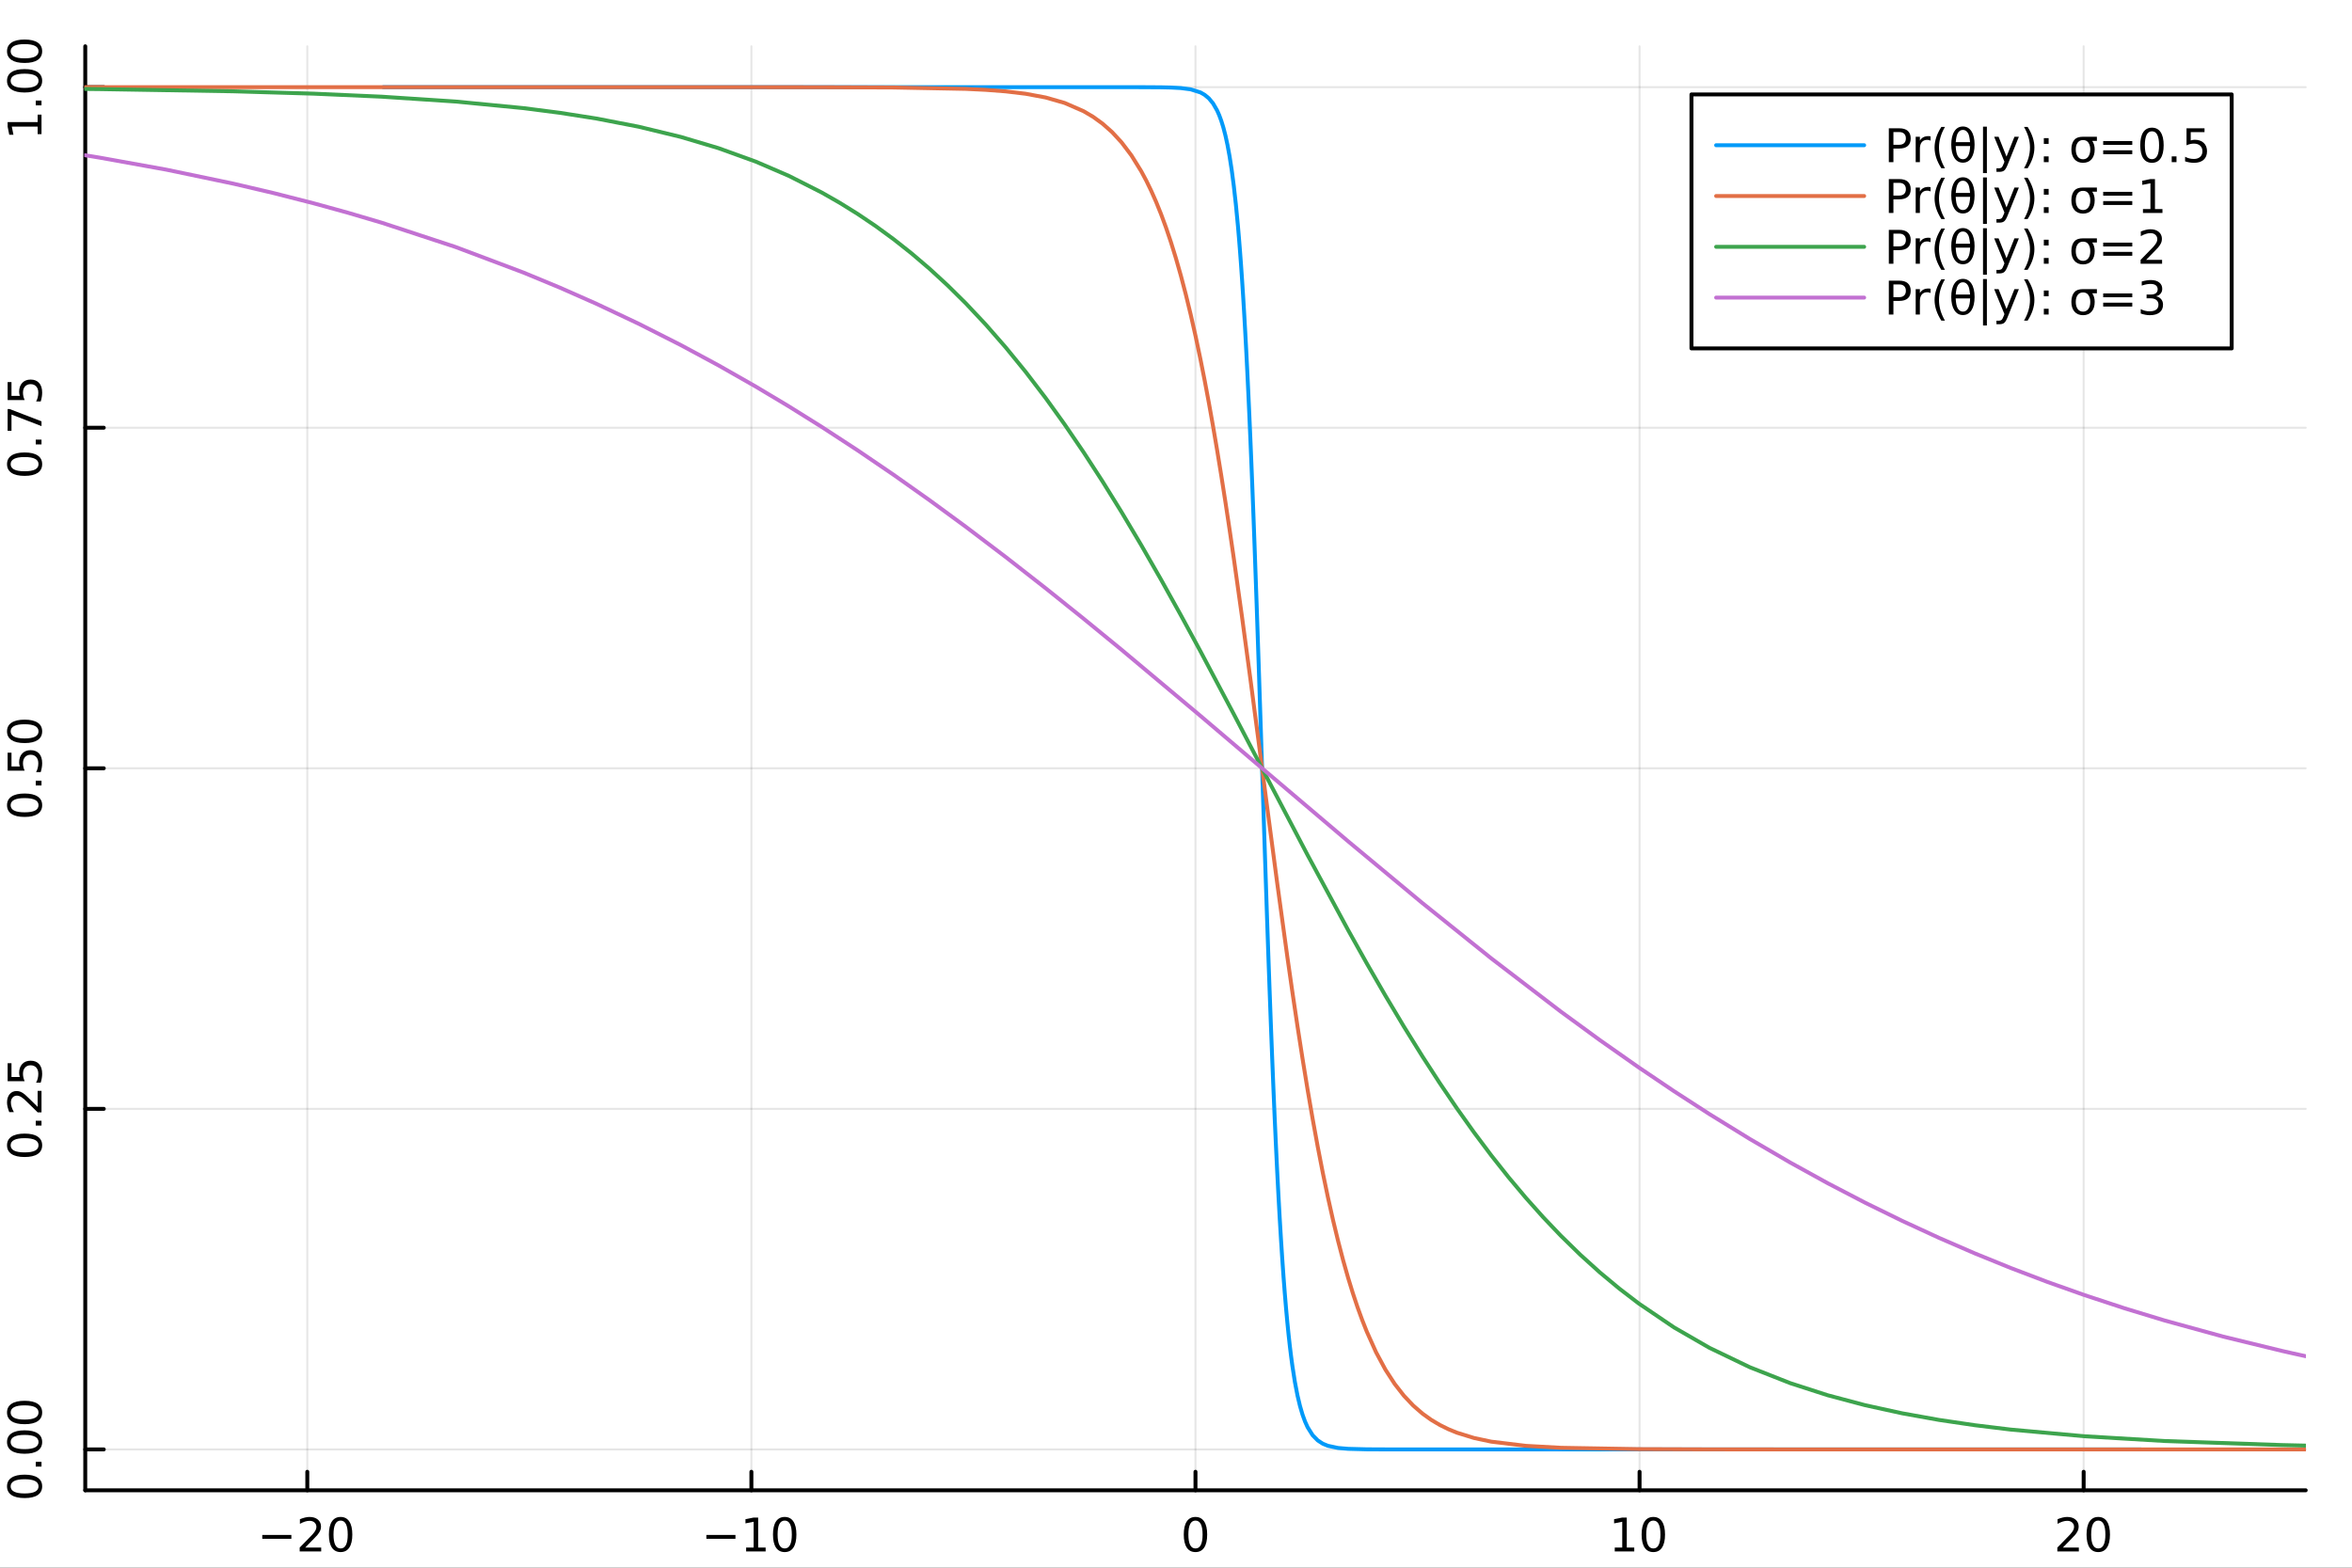 <?xml version="1.0" encoding="utf-8"?>
<svg xmlns="http://www.w3.org/2000/svg" xmlns:xlink="http://www.w3.org/1999/xlink" width="600" height="400" viewBox="0 0 2400 1600">
<rect x="0" y="0" width="2400" height="1600" fill="#333333" stroke="none"/>
<defs>
  <clipPath id="clip780">
    <rect x="0" y="0" width="2400" height="1600"/>
  </clipPath>
</defs>
<path clip-path="url(#clip780)" d="M0 1600 L2400 1600 L2400 0 L0 0  Z" fill="#ffffff" fill-rule="evenodd" fill-opacity="1"/>
<defs>
  <clipPath id="clip781">
    <rect x="480" y="0" width="1681" height="1600"/>
  </clipPath>
</defs>
<path clip-path="url(#clip780)" d="M86.992 1521.01 L2352.76 1521.01 L2352.76 47.244 L86.992 47.244  Z" fill="#ffffff" fill-rule="evenodd" fill-opacity="1"/>
<defs>
  <clipPath id="clip782">
    <rect x="86" y="47" width="2267" height="1475"/>
  </clipPath>
</defs>
<polyline clip-path="url(#clip782)" style="stroke:#000000; stroke-linecap:round; stroke-linejoin:round; stroke-width:2; stroke-opacity:0.1; fill:none" points="313.569,1521.01 313.569,47.244 "/>
<polyline clip-path="url(#clip782)" style="stroke:#000000; stroke-linecap:round; stroke-linejoin:round; stroke-width:2; stroke-opacity:0.1; fill:none" points="766.721,1521.01 766.721,47.244 "/>
<polyline clip-path="url(#clip782)" style="stroke:#000000; stroke-linecap:round; stroke-linejoin:round; stroke-width:2; stroke-opacity:0.1; fill:none" points="1219.87,1521.01 1219.87,47.244 "/>
<polyline clip-path="url(#clip782)" style="stroke:#000000; stroke-linecap:round; stroke-linejoin:round; stroke-width:2; stroke-opacity:0.1; fill:none" points="1673.03,1521.01 1673.03,47.244 "/>
<polyline clip-path="url(#clip782)" style="stroke:#000000; stroke-linecap:round; stroke-linejoin:round; stroke-width:2; stroke-opacity:0.1; fill:none" points="2126.18,1521.01 2126.18,47.244 "/>
<polyline clip-path="url(#clip780)" style="stroke:#000000; stroke-linecap:round; stroke-linejoin:round; stroke-width:4; stroke-opacity:1; fill:none" points="86.992,1521.01 2352.76,1521.01 "/>
<polyline clip-path="url(#clip780)" style="stroke:#000000; stroke-linecap:round; stroke-linejoin:round; stroke-width:4; stroke-opacity:1; fill:none" points="313.569,1521.01 313.569,1502.11 "/>
<polyline clip-path="url(#clip780)" style="stroke:#000000; stroke-linecap:round; stroke-linejoin:round; stroke-width:4; stroke-opacity:1; fill:none" points="766.721,1521.01 766.721,1502.11 "/>
<polyline clip-path="url(#clip780)" style="stroke:#000000; stroke-linecap:round; stroke-linejoin:round; stroke-width:4; stroke-opacity:1; fill:none" points="1219.87,1521.01 1219.87,1502.11 "/>
<polyline clip-path="url(#clip780)" style="stroke:#000000; stroke-linecap:round; stroke-linejoin:round; stroke-width:4; stroke-opacity:1; fill:none" points="1673.03,1521.01 1673.03,1502.11 "/>
<polyline clip-path="url(#clip780)" style="stroke:#000000; stroke-linecap:round; stroke-linejoin:round; stroke-width:4; stroke-opacity:1; fill:none" points="2126.18,1521.01 2126.18,1502.11 "/>
<path clip-path="url(#clip780)" d="M267.631 1566.58 L297.307 1566.58 L297.307 1570.51 L267.631 1570.51 L267.631 1566.58 Z" fill="#000000" fill-rule="nonzero" fill-opacity="1" /><path clip-path="url(#clip780)" d="M311.427 1579.47 L327.747 1579.47 L327.747 1583.41 L305.802 1583.41 L305.802 1579.47 Q308.464 1576.72 313.048 1572.09 Q317.654 1567.44 318.835 1566.09 Q321.08 1563.57 321.96 1561.83 Q322.862 1560.07 322.862 1558.38 Q322.862 1555.63 320.918 1553.89 Q318.997 1552.16 315.895 1552.16 Q313.696 1552.16 311.242 1552.92 Q308.812 1553.69 306.034 1555.24 L306.034 1550.51 Q308.858 1549.38 311.312 1548.8 Q313.765 1548.22 315.802 1548.22 Q321.173 1548.22 324.367 1550.91 Q327.561 1553.59 327.561 1558.08 Q327.561 1560.21 326.751 1562.13 Q325.964 1564.03 323.858 1566.63 Q323.279 1567.3 320.177 1570.51 Q317.075 1573.71 311.427 1579.47 Z" fill="#000000" fill-rule="nonzero" fill-opacity="1" /><path clip-path="url(#clip780)" d="M347.561 1551.93 Q343.95 1551.93 342.122 1555.49 Q340.316 1559.03 340.316 1566.16 Q340.316 1573.27 342.122 1576.83 Q343.95 1580.38 347.561 1580.38 Q351.196 1580.38 353.001 1576.83 Q354.83 1573.27 354.83 1566.16 Q354.83 1559.03 353.001 1555.49 Q351.196 1551.93 347.561 1551.93 M347.561 1548.22 Q353.372 1548.22 356.427 1552.83 Q359.506 1557.41 359.506 1566.16 Q359.506 1574.89 356.427 1579.5 Q353.372 1584.08 347.561 1584.08 Q341.751 1584.08 338.673 1579.5 Q335.617 1574.89 335.617 1566.16 Q335.617 1557.41 338.673 1552.83 Q341.751 1548.22 347.561 1548.22 Z" fill="#000000" fill-rule="nonzero" fill-opacity="1" /><path clip-path="url(#clip780)" d="M720.784 1566.58 L750.46 1566.58 L750.46 1570.51 L720.784 1570.51 L720.784 1566.58 Z" fill="#000000" fill-rule="nonzero" fill-opacity="1" /><path clip-path="url(#clip780)" d="M761.362 1579.47 L769.001 1579.47 L769.001 1553.11 L760.691 1554.77 L760.691 1550.51 L768.955 1548.85 L773.631 1548.85 L773.631 1579.47 L781.27 1579.47 L781.27 1583.41 L761.362 1583.41 L761.362 1579.47 Z" fill="#000000" fill-rule="nonzero" fill-opacity="1" /><path clip-path="url(#clip780)" d="M800.714 1551.93 Q797.103 1551.93 795.274 1555.49 Q793.469 1559.03 793.469 1566.16 Q793.469 1573.27 795.274 1576.83 Q797.103 1580.38 800.714 1580.38 Q804.348 1580.38 806.154 1576.83 Q807.983 1573.27 807.983 1566.16 Q807.983 1559.03 806.154 1555.49 Q804.348 1551.93 800.714 1551.93 M800.714 1548.22 Q806.524 1548.22 809.58 1552.83 Q812.659 1557.41 812.659 1566.16 Q812.659 1574.89 809.58 1579.5 Q806.524 1584.08 800.714 1584.08 Q794.904 1584.08 791.825 1579.5 Q788.77 1574.89 788.77 1566.16 Q788.77 1557.41 791.825 1552.83 Q794.904 1548.22 800.714 1548.22 Z" fill="#000000" fill-rule="nonzero" fill-opacity="1" /><path clip-path="url(#clip780)" d="M1219.87 1551.93 Q1216.26 1551.93 1214.43 1555.49 Q1212.63 1559.03 1212.63 1566.16 Q1212.63 1573.27 1214.43 1576.83 Q1216.26 1580.38 1219.87 1580.38 Q1223.51 1580.38 1225.31 1576.83 Q1227.14 1573.27 1227.14 1566.16 Q1227.14 1559.03 1225.31 1555.49 Q1223.51 1551.93 1219.87 1551.93 M1219.87 1548.22 Q1225.68 1548.22 1228.74 1552.83 Q1231.82 1557.41 1231.82 1566.16 Q1231.82 1574.89 1228.74 1579.5 Q1225.68 1584.08 1219.87 1584.08 Q1214.06 1584.08 1210.99 1579.5 Q1207.93 1574.89 1207.93 1566.16 Q1207.93 1557.41 1210.99 1552.83 Q1214.06 1548.22 1219.87 1548.22 Z" fill="#000000" fill-rule="nonzero" fill-opacity="1" /><path clip-path="url(#clip780)" d="M1647.71 1579.47 L1655.35 1579.47 L1655.35 1553.11 L1647.04 1554.77 L1647.04 1550.51 L1655.31 1548.85 L1659.98 1548.85 L1659.98 1579.47 L1667.62 1579.47 L1667.62 1583.41 L1647.71 1583.41 L1647.71 1579.47 Z" fill="#000000" fill-rule="nonzero" fill-opacity="1" /><path clip-path="url(#clip780)" d="M1687.07 1551.93 Q1683.45 1551.93 1681.63 1555.49 Q1679.82 1559.03 1679.82 1566.16 Q1679.82 1573.27 1681.63 1576.83 Q1683.45 1580.38 1687.07 1580.38 Q1690.7 1580.38 1692.51 1576.83 Q1694.33 1573.27 1694.33 1566.16 Q1694.33 1559.03 1692.51 1555.49 Q1690.7 1551.93 1687.07 1551.93 M1687.07 1548.22 Q1692.88 1548.22 1695.93 1552.83 Q1699.01 1557.41 1699.01 1566.16 Q1699.01 1574.89 1695.93 1579.5 Q1692.88 1584.08 1687.07 1584.08 Q1681.26 1584.08 1678.18 1579.5 Q1675.12 1574.89 1675.12 1566.16 Q1675.12 1557.41 1678.18 1552.83 Q1681.26 1548.22 1687.07 1548.22 Z" fill="#000000" fill-rule="nonzero" fill-opacity="1" /><path clip-path="url(#clip780)" d="M2104.95 1579.47 L2121.27 1579.47 L2121.27 1583.41 L2099.33 1583.41 L2099.33 1579.47 Q2101.99 1576.72 2106.57 1572.09 Q2111.18 1567.44 2112.36 1566.09 Q2114.61 1563.57 2115.49 1561.83 Q2116.39 1560.07 2116.39 1558.38 Q2116.39 1555.63 2114.44 1553.89 Q2112.52 1552.16 2109.42 1552.16 Q2107.22 1552.16 2104.77 1552.92 Q2102.34 1553.69 2099.56 1555.24 L2099.56 1550.51 Q2102.38 1549.38 2104.84 1548.8 Q2107.29 1548.22 2109.33 1548.22 Q2114.7 1548.22 2117.89 1550.91 Q2121.09 1553.59 2121.09 1558.08 Q2121.09 1560.21 2120.28 1562.13 Q2119.49 1564.03 2117.38 1566.63 Q2116.8 1567.3 2113.7 1570.51 Q2110.6 1573.71 2104.95 1579.47 Z" fill="#000000" fill-rule="nonzero" fill-opacity="1" /><path clip-path="url(#clip780)" d="M2141.09 1551.93 Q2137.48 1551.93 2135.65 1555.49 Q2133.84 1559.03 2133.84 1566.16 Q2133.84 1573.27 2135.65 1576.83 Q2137.48 1580.38 2141.09 1580.38 Q2144.72 1580.38 2146.53 1576.83 Q2148.36 1573.27 2148.36 1566.16 Q2148.36 1559.03 2146.53 1555.49 Q2144.72 1551.93 2141.09 1551.93 M2141.09 1548.22 Q2146.9 1548.22 2149.95 1552.83 Q2153.03 1557.41 2153.03 1566.16 Q2153.03 1574.89 2149.95 1579.5 Q2146.9 1584.08 2141.09 1584.08 Q2135.28 1584.08 2132.2 1579.5 Q2129.14 1574.89 2129.14 1566.16 Q2129.14 1557.41 2132.2 1552.83 Q2135.28 1548.22 2141.09 1548.22 Z" fill="#000000" fill-rule="nonzero" fill-opacity="1" /><polyline clip-path="url(#clip782)" style="stroke:#000000; stroke-linecap:round; stroke-linejoin:round; stroke-width:2; stroke-opacity:0.1; fill:none" points="86.992,1479.3 2352.76,1479.3 "/>
<polyline clip-path="url(#clip782)" style="stroke:#000000; stroke-linecap:round; stroke-linejoin:round; stroke-width:2; stroke-opacity:0.1; fill:none" points="86.992,1131.71 2352.76,1131.71 "/>
<polyline clip-path="url(#clip782)" style="stroke:#000000; stroke-linecap:round; stroke-linejoin:round; stroke-width:2; stroke-opacity:0.1; fill:none" points="86.992,784.126 2352.76,784.126 "/>
<polyline clip-path="url(#clip782)" style="stroke:#000000; stroke-linecap:round; stroke-linejoin:round; stroke-width:2; stroke-opacity:0.1; fill:none" points="86.992,436.54 2352.76,436.54 "/>
<polyline clip-path="url(#clip782)" style="stroke:#000000; stroke-linecap:round; stroke-linejoin:round; stroke-width:2; stroke-opacity:0.1; fill:none" points="86.992,88.954 2352.76,88.954 "/>
<polyline clip-path="url(#clip780)" style="stroke:#000000; stroke-linecap:round; stroke-linejoin:round; stroke-width:4; stroke-opacity:1; fill:none" points="86.992,1521.01 86.992,47.244 "/>
<polyline clip-path="url(#clip780)" style="stroke:#000000; stroke-linecap:round; stroke-linejoin:round; stroke-width:4; stroke-opacity:1; fill:none" points="86.992,1479.3 105.89,1479.3 "/>
<polyline clip-path="url(#clip780)" style="stroke:#000000; stroke-linecap:round; stroke-linejoin:round; stroke-width:4; stroke-opacity:1; fill:none" points="86.992,1131.71 105.89,1131.71 "/>
<polyline clip-path="url(#clip780)" style="stroke:#000000; stroke-linecap:round; stroke-linejoin:round; stroke-width:4; stroke-opacity:1; fill:none" points="86.992,784.126 105.89,784.126 "/>
<polyline clip-path="url(#clip780)" style="stroke:#000000; stroke-linecap:round; stroke-linejoin:round; stroke-width:4; stroke-opacity:1; fill:none" points="86.992,436.54 105.89,436.54 "/>
<polyline clip-path="url(#clip780)" style="stroke:#000000; stroke-linecap:round; stroke-linejoin:round; stroke-width:4; stroke-opacity:1; fill:none" points="86.992,88.954 105.89,88.954 "/>
<path clip-path="url(#clip780)" d="M10.871 1516.99 Q10.871 1520.61 14.436 1522.43 Q17.977 1524.24 25.107 1524.24 Q32.213 1524.24 35.778 1522.43 Q39.32 1520.61 39.32 1516.99 Q39.32 1513.36 35.778 1511.55 Q32.213 1509.73 25.107 1509.73 Q17.977 1509.73 14.436 1511.55 Q10.871 1513.36 10.871 1516.99 M7.167 1516.99 Q7.167 1511.18 11.774 1508.13 Q16.357 1505.05 25.107 1505.05 Q33.834 1505.05 38.44 1508.13 Q43.023 1511.18 43.023 1516.99 Q43.023 1522.8 38.44 1525.88 Q33.834 1528.94 25.107 1528.94 Q16.357 1528.94 11.774 1525.88 Q7.167 1522.8 7.167 1516.99 Z" fill="#000000" fill-rule="nonzero" fill-opacity="1" /><path clip-path="url(#clip780)" d="M36.472 1496.83 L36.472 1491.95 L42.352 1491.95 L42.352 1496.83 L36.472 1496.83 Z" fill="#000000" fill-rule="nonzero" fill-opacity="1" /><path clip-path="url(#clip780)" d="M10.871 1471.76 Q10.871 1475.37 14.436 1477.2 Q17.977 1479.01 25.107 1479.01 Q32.213 1479.01 35.778 1477.2 Q39.32 1475.37 39.32 1471.76 Q39.32 1468.13 35.778 1466.32 Q32.213 1464.49 25.107 1464.49 Q17.977 1464.49 14.436 1466.32 Q10.871 1468.13 10.871 1471.76 M7.167 1471.76 Q7.167 1465.95 11.774 1462.9 Q16.357 1459.82 25.107 1459.82 Q33.834 1459.82 38.44 1462.9 Q43.023 1465.95 43.023 1471.76 Q43.023 1477.57 38.44 1480.65 Q33.834 1483.71 25.107 1483.71 Q16.357 1483.71 11.774 1480.65 Q7.167 1477.57 7.167 1471.76 Z" fill="#000000" fill-rule="nonzero" fill-opacity="1" /><path clip-path="url(#clip780)" d="M10.871 1441.6 Q10.871 1445.21 14.436 1447.04 Q17.977 1448.85 25.107 1448.85 Q32.213 1448.85 35.778 1447.04 Q39.32 1445.21 39.32 1441.6 Q39.32 1437.97 35.778 1436.16 Q32.213 1434.33 25.107 1434.33 Q17.977 1434.33 14.436 1436.16 Q10.871 1437.97 10.871 1441.6 M7.167 1441.6 Q7.167 1435.79 11.774 1432.74 Q16.357 1429.66 25.107 1429.66 Q33.834 1429.66 38.44 1432.74 Q43.023 1435.79 43.023 1441.6 Q43.023 1447.41 38.44 1450.49 Q33.834 1453.55 25.107 1453.55 Q16.357 1453.55 11.774 1450.49 Q7.167 1447.41 7.167 1441.6 Z" fill="#000000" fill-rule="nonzero" fill-opacity="1" /><path clip-path="url(#clip780)" d="M10.871 1168.91 Q10.871 1172.52 14.436 1174.35 Q17.977 1176.16 25.107 1176.16 Q32.213 1176.16 35.778 1174.35 Q39.32 1172.52 39.32 1168.91 Q39.32 1165.28 35.778 1163.47 Q32.213 1161.64 25.107 1161.64 Q17.977 1161.64 14.436 1163.47 Q10.871 1165.28 10.871 1168.91 M7.167 1168.91 Q7.167 1163.1 11.774 1160.04 Q16.357 1156.97 25.107 1156.97 Q33.834 1156.97 38.44 1160.04 Q43.023 1163.1 43.023 1168.91 Q43.023 1174.72 38.44 1177.8 Q33.834 1180.86 25.107 1180.86 Q16.357 1180.86 11.774 1177.8 Q7.167 1174.72 7.167 1168.91 Z" fill="#000000" fill-rule="nonzero" fill-opacity="1" /><path clip-path="url(#clip780)" d="M36.472 1148.75 L36.472 1143.86 L42.352 1143.86 L42.352 1148.75 L36.472 1148.75 Z" fill="#000000" fill-rule="nonzero" fill-opacity="1" /><path clip-path="url(#clip780)" d="M38.417 1129.65 L38.417 1113.33 L42.352 1113.33 L42.352 1135.28 L38.417 1135.28 Q35.662 1132.61 31.033 1128.03 Q26.38 1123.42 25.037 1122.24 Q22.514 1120 20.778 1119.12 Q19.019 1118.22 17.329 1118.22 Q14.575 1118.22 12.838 1120.16 Q11.102 1122.08 11.102 1125.18 Q11.102 1127.38 11.866 1129.84 Q12.63 1132.27 14.181 1135.05 L9.459 1135.05 Q8.325 1132.22 7.746 1129.77 Q7.167 1127.31 7.167 1125.28 Q7.167 1119.91 9.852 1116.71 Q12.537 1113.52 17.028 1113.52 Q19.158 1113.52 21.079 1114.33 Q22.977 1115.11 25.57 1117.22 Q26.241 1117.8 29.459 1120.9 Q32.653 1124 38.417 1129.65 Z" fill="#000000" fill-rule="nonzero" fill-opacity="1" /><path clip-path="url(#clip780)" d="M7.792 1103.47 L7.792 1085.11 L11.727 1085.11 L11.727 1099.19 L20.2 1099.19 Q19.852 1098.17 19.69 1097.15 Q19.505 1096.13 19.505 1095.11 Q19.505 1089.33 22.676 1085.95 Q25.848 1082.57 31.264 1082.57 Q36.843 1082.57 39.945 1086.04 Q43.023 1089.51 43.023 1095.83 Q43.023 1098.01 42.653 1100.28 Q42.283 1102.52 41.542 1104.93 L36.843 1104.93 Q37.977 1102.85 38.533 1100.62 Q39.088 1098.4 39.088 1095.92 Q39.088 1091.92 36.982 1089.58 Q34.875 1087.24 31.264 1087.24 Q27.653 1087.24 25.547 1089.58 Q23.44 1091.92 23.44 1095.92 Q23.44 1097.8 23.857 1099.67 Q24.273 1101.53 25.153 1103.47 L7.792 1103.47 Z" fill="#000000" fill-rule="nonzero" fill-opacity="1" /><path clip-path="url(#clip780)" d="M10.871 821.823 Q10.871 825.434 14.436 827.262 Q17.977 829.068 25.107 829.068 Q32.213 829.068 35.778 827.262 Q39.32 825.434 39.32 821.823 Q39.32 818.188 35.778 816.383 Q32.213 814.554 25.107 814.554 Q17.977 814.554 14.436 816.383 Q10.871 818.188 10.871 821.823 M7.167 821.823 Q7.167 816.012 11.774 812.957 Q16.357 809.878 25.107 809.878 Q33.834 809.878 38.44 812.957 Q43.023 816.012 43.023 821.823 Q43.023 827.633 38.44 830.711 Q33.834 833.767 25.107 833.767 Q16.357 833.767 11.774 830.711 Q7.167 827.633 7.167 821.823 Z" fill="#000000" fill-rule="nonzero" fill-opacity="1" /><path clip-path="url(#clip780)" d="M36.472 801.661 L36.472 796.776 L42.352 796.776 L42.352 801.661 L36.472 801.661 Z" fill="#000000" fill-rule="nonzero" fill-opacity="1" /><path clip-path="url(#clip780)" d="M7.792 786.545 L7.792 768.189 L11.727 768.189 L11.727 782.263 L20.2 782.263 Q19.852 781.244 19.69 780.226 Q19.505 779.207 19.505 778.189 Q19.505 772.402 22.676 769.022 Q25.848 765.642 31.264 765.642 Q36.843 765.642 39.945 769.114 Q43.023 772.587 43.023 778.906 Q43.023 781.082 42.653 783.351 Q42.283 785.596 41.542 788.003 L36.843 788.003 Q37.977 785.92 38.533 783.698 Q39.088 781.476 39.088 778.999 Q39.088 774.994 36.982 772.656 Q34.875 770.318 31.264 770.318 Q27.653 770.318 25.547 772.656 Q23.44 774.994 23.44 778.999 Q23.44 780.874 23.857 782.749 Q24.273 784.601 25.153 786.545 L7.792 786.545 Z" fill="#000000" fill-rule="nonzero" fill-opacity="1" /><path clip-path="url(#clip780)" d="M10.871 746.429 Q10.871 750.041 14.436 751.869 Q17.977 753.675 25.107 753.675 Q32.213 753.675 35.778 751.869 Q39.32 750.041 39.32 746.429 Q39.32 742.795 35.778 740.99 Q32.213 739.161 25.107 739.161 Q17.977 739.161 14.436 740.99 Q10.871 742.795 10.871 746.429 M7.167 746.429 Q7.167 740.619 11.774 737.564 Q16.357 734.485 25.107 734.485 Q33.834 734.485 38.44 737.564 Q43.023 740.619 43.023 746.429 Q43.023 752.24 38.44 755.318 Q33.834 758.374 25.107 758.374 Q16.357 758.374 11.774 755.318 Q7.167 752.24 7.167 746.429 Z" fill="#000000" fill-rule="nonzero" fill-opacity="1" /><path clip-path="url(#clip780)" d="M10.871 473.739 Q10.871 477.35 14.436 479.179 Q17.977 480.984 25.107 480.984 Q32.213 480.984 35.778 479.179 Q39.32 477.35 39.32 473.739 Q39.32 470.105 35.778 468.299 Q32.213 466.471 25.107 466.471 Q17.977 466.471 14.436 468.299 Q10.871 470.105 10.871 473.739 M7.167 473.739 Q7.167 467.929 11.774 464.873 Q16.357 461.795 25.107 461.795 Q33.834 461.795 38.44 464.873 Q43.023 467.929 43.023 473.739 Q43.023 479.549 38.44 482.628 Q33.834 485.683 25.107 485.683 Q16.357 485.683 11.774 482.628 Q7.167 479.549 7.167 473.739 Z" fill="#000000" fill-rule="nonzero" fill-opacity="1" /><path clip-path="url(#clip780)" d="M36.472 453.577 L36.472 448.693 L42.352 448.693 L42.352 453.577 L36.472 453.577 Z" fill="#000000" fill-rule="nonzero" fill-opacity="1" /><path clip-path="url(#clip780)" d="M7.792 439.688 L7.792 417.466 L9.783 417.466 L42.352 430.012 L42.352 434.897 L11.727 423.091 L11.727 439.688 L7.792 439.688 Z" fill="#000000" fill-rule="nonzero" fill-opacity="1" /><path clip-path="url(#clip780)" d="M7.792 408.3 L7.792 389.943 L11.727 389.943 L11.727 404.017 L20.2 404.017 Q19.852 402.999 19.69 401.98 Q19.505 400.962 19.505 399.943 Q19.505 394.156 22.676 390.777 Q25.848 387.397 31.264 387.397 Q36.843 387.397 39.945 390.869 Q43.023 394.341 43.023 400.661 Q43.023 402.837 42.653 405.105 Q42.283 407.351 41.542 409.758 L36.843 409.758 Q37.977 407.675 38.533 405.452 Q39.088 403.23 39.088 400.753 Q39.088 396.749 36.982 394.411 Q34.875 392.073 31.264 392.073 Q27.653 392.073 25.547 394.411 Q23.44 396.749 23.44 400.753 Q23.44 402.628 23.857 404.503 Q24.273 406.355 25.153 408.3 L7.792 408.3 Z" fill="#000000" fill-rule="nonzero" fill-opacity="1" /><path clip-path="url(#clip780)" d="M38.417 136.882 L38.417 129.244 L12.051 129.244 L13.718 137.554 L9.459 137.554 L7.792 129.29 L7.792 124.614 L38.417 124.614 L38.417 116.975 L42.352 116.975 L42.352 136.882 L38.417 136.882 Z" fill="#000000" fill-rule="nonzero" fill-opacity="1" /><path clip-path="url(#clip780)" d="M36.472 107.531 L36.472 102.646 L42.352 102.646 L42.352 107.531 L36.472 107.531 Z" fill="#000000" fill-rule="nonzero" fill-opacity="1" /><path clip-path="url(#clip780)" d="M10.871 82.461 Q10.871 86.073 14.436 87.901 Q17.977 89.707 25.107 89.707 Q32.213 89.707 35.778 87.901 Q39.32 86.073 39.32 82.461 Q39.32 78.827 35.778 77.022 Q32.213 75.193 25.107 75.193 Q17.977 75.193 14.436 77.022 Q10.871 78.827 10.871 82.461 M7.167 82.461 Q7.167 76.651 11.774 73.596 Q16.357 70.517 25.107 70.517 Q33.834 70.517 38.44 73.596 Q43.023 76.651 43.023 82.461 Q43.023 88.272 38.44 91.35 Q33.834 94.406 25.107 94.406 Q16.357 94.406 11.774 91.35 Q7.167 88.272 7.167 82.461 Z" fill="#000000" fill-rule="nonzero" fill-opacity="1" /><path clip-path="url(#clip780)" d="M10.871 52.3 Q10.871 55.911 14.436 57.739 Q17.977 59.545 25.107 59.545 Q32.213 59.545 35.778 57.739 Q39.32 55.911 39.32 52.3 Q39.32 48.665 35.778 46.86 Q32.213 45.031 25.107 45.031 Q17.977 45.031 14.436 46.86 Q10.871 48.665 10.871 52.3 M7.167 52.3 Q7.167 46.489 11.774 43.434 Q16.357 40.355 25.107 40.355 Q33.834 40.355 38.44 43.434 Q43.023 46.489 43.023 52.3 Q43.023 58.11 38.44 61.188 Q33.834 64.244 25.107 64.244 Q16.357 64.244 11.774 61.188 Q7.167 58.11 7.167 52.3 Z" fill="#000000" fill-rule="nonzero" fill-opacity="1" /><polyline clip-path="url(#clip782)" style="stroke:#009af9; stroke-linecap:round; stroke-linejoin:round; stroke-width:4; stroke-opacity:1; fill:none" points="391.179,88.954 391.767,88.954 392.943,88.954 394.12,88.954 396.472,88.954 398.825,88.954 403.53,88.954 408.235,88.954 417.646,88.954 427.056,88.954 445.877,88.954 464.698,88.954 499.4,88.954 534.103,88.954 608.512,88.954 694.722,88.954 771.336,88.954 838.519,88.954 911.767,88.954 985.45,88.954 1066.92,88.954 1144.43,88.959 1164.58,88.981 1184.73,89.109 1194.8,89.331 1204.88,89.871 1214.95,91.182 1225.02,94.363 1229.27,96.805 1233.51,100.34 1237.75,105.447 1241.99,112.805 1244.11,117.613 1246.23,123.365 1248.35,130.236 1250.47,138.43 1252.59,148.178 1254.71,159.746 1256.83,173.43 1258.95,189.557 1261.07,208.481 1263.19,230.574 1264.25,242.927 1265.31,256.214 1266.37,270.478 1267.43,285.763 1268.49,302.109 1269.55,319.549 1270.61,338.115 1271.67,357.829 1272.73,378.706 1273.79,400.754 1274.85,423.969 1275.91,448.337 1276.97,473.83 1278.03,500.41 1279.09,528.024 1280.15,556.607 1282.27,616.343 1284.39,678.832 1286.51,743.112 1288.63,808.104 1290.75,872.678 1292.87,935.736 1294.16,973.051 1295.46,1009.23 1296.75,1044.09 1298.05,1077.49 1299.34,1109.33 1300.63,1139.51 1301.93,1167.98 1303.22,1194.71 1304.52,1219.69 1305.81,1242.96 1307.11,1264.53 1308.4,1284.47 1309.69,1302.83 1310.99,1319.69 1312.28,1335.14 1313.58,1349.25 1314.87,1362.1 1316.16,1373.79 1317.46,1384.41 1318.75,1394.02 1321.34,1410.58 1323.93,1424.06 1326.52,1434.98 1329.11,1443.8 1331.7,1450.9 1334.28,1456.61 1339.46,1464.85 1344.64,1470.11 1349.81,1473.47 1354.99,1475.6 1365.35,1477.81 1375.7,1478.7 1394.67,1479.19 1413.64,1479.28 1432.61,1479.29 1451.58,1479.3 1521.66,1479.3 1592.64,1479.3 1672.2,1479.3 1744.29,1479.3 1826.83,1479.3 1903.26,1479.3 1978.6,1479.3 2051.76,1479.3 2089.25,1479.3 2126.75,1479.3 2147.29,1479.3 2167.83,1479.3 2172.97,1479.3 2178.1,1479.3 2180.67,1479.3 2183.24,1479.3 2183.88,1479.3 2184.52,1479.3 "/>
<polyline clip-path="url(#clip782)" style="stroke:#e26f46; stroke-linecap:round; stroke-linejoin:round; stroke-width:4; stroke-opacity:1; fill:none" points="86.992,88.954 101.743,88.954 238.141,88.954 320.11,88.954 389.414,88.954 464.698,88.954 534.103,88.954 608.512,88.955 694.722,88.957 771.336,88.97 838.519,89.023 911.767,89.3 985.45,90.71 1005.82,91.704 1026.18,93.26 1046.55,95.691 1066.92,99.485 1086.29,105.039 1105.67,113.471 1115.36,119.189 1125.05,126.204 1134.74,134.791 1144.43,145.275 1154.5,158.595 1164.58,174.862 1169.62,184.27 1174.65,194.625 1179.69,206.003 1184.73,218.483 1189.76,232.144 1194.8,247.065 1199.84,263.323 1204.88,280.992 1209.91,300.141 1214.95,320.83 1219.99,343.108 1225.02,367.014 1229.27,388.414 1233.51,410.985 1237.75,434.717 1241.99,459.592 1246.23,485.576 1250.47,512.626 1254.71,540.682 1258.95,569.671 1267.43,630.098 1275.91,693.075 1284.39,757.611 1292.87,822.608 1303.22,900.946 1313.58,976.345 1318.75,1012.41 1323.93,1047.15 1329.11,1080.42 1334.28,1112.11 1339.46,1142.13 1344.64,1170.45 1349.81,1197.02 1354.99,1221.85 1360.17,1244.96 1365.35,1266.38 1370.52,1286.18 1375.7,1304.4 1380.44,1319.79 1385.18,1333.98 1389.93,1347.05 1394.67,1359.05 1404.15,1380.14 1413.64,1397.77 1423.12,1412.42 1432.61,1424.56 1442.09,1434.56 1451.58,1442.79 1460.34,1449.07 1469.1,1454.28 1477.86,1458.62 1486.62,1462.21 1504.14,1467.64 1521.66,1471.36 1557.15,1475.66 1592.64,1477.63 1672.2,1479.01 1744.29,1479.24 1826.83,1479.29 1903.26,1479.3 1978.6,1479.3 2051.76,1479.3 2126.75,1479.3 2208.91,1479.3 2328.27,1479.3 2352.76,1479.3 "/>
<polyline clip-path="url(#clip782)" style="stroke:#3da44d; stroke-linecap:round; stroke-linejoin:round; stroke-width:4; stroke-opacity:1; fill:none" points="86.992,90.797 101.743,90.953 238.141,93.188 320.11,95.598 389.414,98.67 464.698,103.619 534.103,110.356 571.307,115.14 608.512,120.969 651.617,129.314 694.722,139.753 733.029,151.173 771.336,165.013 804.928,179.491 838.519,196.499 856.831,206.961 875.143,218.338 893.455,230.69 911.767,244.076 930.188,258.644 948.609,274.375 967.029,291.322 985.45,309.535 1005.82,331.195 1026.18,354.5 1046.55,379.479 1066.92,406.145 1086.29,433.076 1105.67,461.5 1125.05,491.369 1144.43,522.611 1164.58,556.454 1184.73,591.55 1204.88,627.742 1225.02,664.85 1258.95,728.824 1292.87,793.756 1334.28,872.69 1375.7,949.369 1394.67,983.237 1413.64,1016.11 1432.61,1047.85 1451.58,1078.36 1469.1,1105.36 1486.62,1131.18 1504.14,1155.79 1521.66,1179.16 1539.4,1201.57 1557.15,1222.69 1574.9,1242.55 1592.64,1261.16 1612.53,1280.59 1632.42,1298.56 1652.31,1315.12 1672.2,1330.36 1708.25,1354.81 1744.29,1375.59 1785.56,1395.43 1826.83,1411.68 1865.04,1424.02 1903.26,1434.18 1940.93,1442.43 1978.6,1449.2 2015.18,1454.6 2051.76,1459.05 2126.75,1465.84 2208.91,1470.72 2328.27,1474.84 2352.76,1475.4 "/>
<polyline clip-path="url(#clip782)" style="stroke:#c271d2; stroke-linecap:round; stroke-linejoin:round; stroke-width:4; stroke-opacity:1; fill:none" points="86.992,158.471 94.368,159.675 101.743,160.899 169.942,173.201 238.141,187.448 279.126,197.051 320.11,207.504 354.762,217.049 389.414,227.278 464.698,252.031 534.103,278.167 571.307,293.579 608.512,310.017 651.617,330.381 694.722,352.2 733.029,372.831 771.336,394.64 804.928,414.734 838.519,435.728 875.143,459.623 911.767,484.54 948.609,510.597 985.45,537.596 1026.18,568.467 1066.92,600.308 1105.67,631.396 1144.43,663.14 1225.02,730.69 1292.87,788.406 1375.7,858.711 1451.58,921.823 1521.66,978.109 1592.64,1032.44 1632.42,1061.49 1672.2,1089.43 1708.25,1113.74 1744.29,1137.05 1785.56,1162.48 1826.83,1186.55 1865.04,1207.62 1903.26,1227.52 1940.93,1246 1978.6,1263.39 2015.18,1279.25 2051.76,1294.12 2089.25,1308.39 2126.75,1321.7 2167.83,1335.24 2208.91,1347.74 2268.59,1364.16 2328.27,1378.7 2340.51,1381.47 2352.76,1384.16 "/>
<path clip-path="url(#clip780)" d="M1725.98 355.57 L2277.23 355.57 L2277.23 96.37 L1725.98 96.37  Z" fill="#ffffff" fill-rule="evenodd" fill-opacity="1"/>
<polyline clip-path="url(#clip780)" style="stroke:#000000; stroke-linecap:round; stroke-linejoin:round; stroke-width:4; stroke-opacity:1; fill:none" points="1725.98,355.57 2277.23,355.57 2277.23,96.37 1725.98,96.37 1725.98,355.57 "/>
<polyline clip-path="url(#clip780)" style="stroke:#009af9; stroke-linecap:round; stroke-linejoin:round; stroke-width:4; stroke-opacity:1; fill:none" points="1751.16,148.21 1902.21,148.21 "/>
<path clip-path="url(#clip780)" d="M1932.06 134.772 L1932.06 147.758 L1937.94 147.758 Q1941.2 147.758 1942.98 146.068 Q1944.77 144.379 1944.77 141.254 Q1944.77 138.152 1942.98 136.462 Q1941.2 134.772 1937.94 134.772 L1932.06 134.772 M1927.38 130.93 L1937.94 130.93 Q1943.75 130.93 1946.71 133.568 Q1949.7 136.184 1949.7 141.254 Q1949.7 146.369 1946.71 148.985 Q1943.75 151.601 1937.94 151.601 L1932.06 151.601 L1932.06 165.49 L1927.38 165.49 L1927.38 130.93 Z" fill="#000000" fill-rule="nonzero" fill-opacity="1" /><path clip-path="url(#clip780)" d="M1969.97 143.545 Q1969.26 143.129 1968.4 142.943 Q1967.57 142.735 1966.55 142.735 Q1962.94 142.735 1960.99 145.096 Q1959.07 147.434 1959.07 151.832 L1959.07 165.49 L1954.79 165.49 L1954.79 139.564 L1959.07 139.564 L1959.07 143.592 Q1960.41 141.23 1962.57 140.096 Q1964.72 138.939 1967.8 138.939 Q1968.24 138.939 1968.77 139.008 Q1969.3 139.055 1969.95 139.17 L1969.97 143.545 Z" fill="#000000" fill-rule="nonzero" fill-opacity="1" /><path clip-path="url(#clip780)" d="M1984.67 129.518 Q1981.57 134.842 1980.07 140.05 Q1978.56 145.258 1978.56 150.605 Q1978.56 155.953 1980.07 161.207 Q1981.59 166.439 1984.67 171.74 L1980.97 171.74 Q1977.5 166.3 1975.76 161.045 Q1974.05 155.791 1974.05 150.605 Q1974.05 145.443 1975.76 140.212 Q1977.47 134.98 1980.97 129.518 L1984.67 129.518 Z" fill="#000000" fill-rule="nonzero" fill-opacity="1" /><path clip-path="url(#clip780)" d="M2010.34 149.054 L1995.6 149.054 Q1995.95 155.976 1997.54 158.916 Q1999.53 162.527 2002.98 162.527 Q2006.45 162.527 2008.38 158.892 Q2010.07 155.698 2010.34 149.054 M2010.27 145.119 Q2009.63 138.545 2008.38 136.23 Q2006.39 132.573 2002.98 132.573 Q1999.44 132.573 1997.57 136.184 Q1996.08 139.101 1995.64 145.119 L2010.27 145.119 M2002.98 129.101 Q2008.54 129.101 2011.71 134.008 Q2014.88 138.892 2014.88 147.55 Q2014.88 156.184 2011.71 161.091 Q2008.54 166.022 2002.98 166.022 Q1997.4 166.022 1994.26 161.091 Q1991.08 156.184 1991.08 147.55 Q1991.08 138.892 1994.26 134.008 Q1997.4 129.101 2002.98 129.101 Z" fill="#000000" fill-rule="nonzero" fill-opacity="1" /><path clip-path="url(#clip780)" d="M2027.43 129.263 L2027.43 176.67 L2023.49 176.67 L2023.49 129.263 L2027.43 129.263 Z" fill="#000000" fill-rule="nonzero" fill-opacity="1" /><path clip-path="url(#clip780)" d="M2048.7 167.897 Q2046.89 172.527 2045.18 173.939 Q2043.47 175.351 2040.6 175.351 L2037.2 175.351 L2037.2 171.786 L2039.7 171.786 Q2041.45 171.786 2042.43 170.952 Q2043.4 170.119 2044.58 167.017 L2045.34 165.073 L2034.86 139.564 L2039.37 139.564 L2047.47 159.841 L2055.57 139.564 L2060.09 139.564 L2048.7 167.897 Z" fill="#000000" fill-rule="nonzero" fill-opacity="1" /><path clip-path="url(#clip780)" d="M2065.3 129.518 L2069 129.518 Q2072.47 134.98 2074.19 140.212 Q2075.92 145.443 2075.92 150.605 Q2075.92 155.791 2074.19 161.045 Q2072.47 166.3 2069 171.74 L2065.3 171.74 Q2068.38 166.439 2069.88 161.207 Q2071.41 155.953 2071.41 150.605 Q2071.41 145.258 2069.88 140.05 Q2068.38 134.842 2065.3 129.518 Z" fill="#000000" fill-rule="nonzero" fill-opacity="1" /><path clip-path="url(#clip780)" d="M2085.55 159.61 L2090.44 159.61 L2090.44 165.49 L2085.55 165.49 L2085.55 159.61 M2085.55 140.976 L2090.44 140.976 L2090.44 146.855 L2085.55 146.855 L2085.55 140.976 Z" fill="#000000" fill-rule="nonzero" fill-opacity="1" /><path clip-path="url(#clip780)" d="M2125.55 142.943 Q2122.03 142.943 2120.13 145.49 Q2118.14 148.152 2118.14 152.55 Q2118.14 157.203 2120.11 159.888 Q2122.1 162.55 2125.55 162.55 Q2128.95 162.55 2130.94 159.865 Q2132.94 157.179 2132.94 152.55 Q2132.94 148.314 2130.94 145.49 Q2129.12 142.943 2125.55 142.943 M2125.55 139.564 L2139.69 139.564 L2139.69 143.823 L2134.93 143.823 Q2137.45 147.434 2137.45 152.55 Q2137.45 158.916 2134.28 162.527 Q2131.11 166.161 2125.55 166.161 Q2119.97 166.161 2116.82 162.527 Q2113.65 158.916 2113.65 152.55 Q2113.65 146.138 2116.82 142.55 Q2119.44 139.564 2125.55 139.564 Z" fill="#000000" fill-rule="nonzero" fill-opacity="1" /><path clip-path="url(#clip780)" d="M2146.11 143.962 L2175.78 143.962 L2175.78 147.851 L2146.11 147.851 L2146.11 143.962 M2146.11 153.406 L2175.78 153.406 L2175.78 157.341 L2146.11 157.341 L2146.11 153.406 Z" fill="#000000" fill-rule="nonzero" fill-opacity="1" /><path clip-path="url(#clip780)" d="M2195.88 134.008 Q2192.26 134.008 2190.44 137.573 Q2188.63 141.115 2188.63 148.244 Q2188.63 155.351 2190.44 158.916 Q2192.26 162.457 2195.88 162.457 Q2199.51 162.457 2201.31 158.916 Q2203.14 155.351 2203.14 148.244 Q2203.14 141.115 2201.31 137.573 Q2199.51 134.008 2195.88 134.008 M2195.88 130.305 Q2201.69 130.305 2204.74 134.911 Q2207.82 139.494 2207.82 148.244 Q2207.82 156.971 2204.74 161.578 Q2201.69 166.161 2195.88 166.161 Q2190.06 166.161 2186.99 161.578 Q2183.93 156.971 2183.93 148.244 Q2183.93 139.494 2186.99 134.911 Q2190.06 130.305 2195.88 130.305 Z" fill="#000000" fill-rule="nonzero" fill-opacity="1" /><path clip-path="url(#clip780)" d="M2216.04 159.61 L2220.92 159.61 L2220.92 165.49 L2216.04 165.49 L2216.04 159.61 Z" fill="#000000" fill-rule="nonzero" fill-opacity="1" /><path clip-path="url(#clip780)" d="M2231.15 130.93 L2249.51 130.93 L2249.51 134.865 L2235.44 134.865 L2235.44 143.337 Q2236.45 142.99 2237.47 142.828 Q2238.49 142.642 2239.51 142.642 Q2245.3 142.642 2248.68 145.814 Q2252.06 148.985 2252.06 154.402 Q2252.06 159.98 2248.58 163.082 Q2245.11 166.161 2238.79 166.161 Q2236.62 166.161 2234.35 165.79 Q2232.1 165.42 2229.69 164.679 L2229.69 159.98 Q2231.78 161.115 2234 161.67 Q2236.22 162.226 2238.7 162.226 Q2242.7 162.226 2245.04 160.119 Q2247.38 158.013 2247.38 154.402 Q2247.38 150.791 2245.04 148.684 Q2242.7 146.578 2238.7 146.578 Q2236.82 146.578 2234.95 146.994 Q2233.1 147.411 2231.15 148.291 L2231.15 130.93 Z" fill="#000000" fill-rule="nonzero" fill-opacity="1" /><polyline clip-path="url(#clip780)" style="stroke:#e26f46; stroke-linecap:round; stroke-linejoin:round; stroke-width:4; stroke-opacity:1; fill:none" points="1751.16,200.05 1902.21,200.05 "/>
<path clip-path="url(#clip780)" d="M1932.06 186.612 L1932.06 199.598 L1937.94 199.598 Q1941.2 199.598 1942.98 197.908 Q1944.77 196.219 1944.77 193.094 Q1944.77 189.992 1942.98 188.302 Q1941.2 186.612 1937.94 186.612 L1932.06 186.612 M1927.38 182.77 L1937.94 182.77 Q1943.75 182.77 1946.71 185.408 Q1949.7 188.024 1949.7 193.094 Q1949.7 198.209 1946.71 200.825 Q1943.75 203.441 1937.94 203.441 L1932.06 203.441 L1932.06 217.33 L1927.38 217.33 L1927.38 182.77 Z" fill="#000000" fill-rule="nonzero" fill-opacity="1" /><path clip-path="url(#clip780)" d="M1969.97 195.385 Q1969.26 194.969 1968.4 194.783 Q1967.57 194.575 1966.55 194.575 Q1962.94 194.575 1960.99 196.936 Q1959.07 199.274 1959.07 203.672 L1959.07 217.33 L1954.79 217.33 L1954.79 191.404 L1959.07 191.404 L1959.07 195.432 Q1960.41 193.07 1962.57 191.936 Q1964.72 190.779 1967.8 190.779 Q1968.24 190.779 1968.77 190.848 Q1969.3 190.895 1969.95 191.01 L1969.97 195.385 Z" fill="#000000" fill-rule="nonzero" fill-opacity="1" /><path clip-path="url(#clip780)" d="M1984.67 181.358 Q1981.57 186.682 1980.07 191.89 Q1978.56 197.098 1978.56 202.445 Q1978.56 207.793 1980.07 213.047 Q1981.59 218.279 1984.67 223.58 L1980.97 223.58 Q1977.5 218.14 1975.76 212.885 Q1974.05 207.631 1974.05 202.445 Q1974.05 197.283 1975.76 192.052 Q1977.47 186.82 1980.97 181.358 L1984.67 181.358 Z" fill="#000000" fill-rule="nonzero" fill-opacity="1" /><path clip-path="url(#clip780)" d="M2010.34 200.894 L1995.6 200.894 Q1995.95 207.816 1997.54 210.756 Q1999.53 214.367 2002.98 214.367 Q2006.45 214.367 2008.38 210.732 Q2010.07 207.538 2010.34 200.894 M2010.27 196.959 Q2009.63 190.385 2008.38 188.07 Q2006.39 184.413 2002.98 184.413 Q1999.44 184.413 1997.57 188.024 Q1996.08 190.941 1995.64 196.959 L2010.27 196.959 M2002.98 180.941 Q2008.54 180.941 2011.71 185.848 Q2014.88 190.732 2014.88 199.39 Q2014.88 208.024 2011.71 212.931 Q2008.54 217.862 2002.98 217.862 Q1997.4 217.862 1994.26 212.931 Q1991.08 208.024 1991.08 199.39 Q1991.08 190.732 1994.26 185.848 Q1997.4 180.941 2002.98 180.941 Z" fill="#000000" fill-rule="nonzero" fill-opacity="1" /><path clip-path="url(#clip780)" d="M2027.43 181.103 L2027.43 228.51 L2023.49 228.51 L2023.49 181.103 L2027.43 181.103 Z" fill="#000000" fill-rule="nonzero" fill-opacity="1" /><path clip-path="url(#clip780)" d="M2048.7 219.737 Q2046.89 224.367 2045.18 225.779 Q2043.47 227.191 2040.6 227.191 L2037.2 227.191 L2037.2 223.626 L2039.7 223.626 Q2041.45 223.626 2042.43 222.792 Q2043.4 221.959 2044.58 218.857 L2045.34 216.913 L2034.86 191.404 L2039.37 191.404 L2047.47 211.681 L2055.57 191.404 L2060.09 191.404 L2048.7 219.737 Z" fill="#000000" fill-rule="nonzero" fill-opacity="1" /><path clip-path="url(#clip780)" d="M2065.3 181.358 L2069 181.358 Q2072.47 186.82 2074.19 192.052 Q2075.92 197.283 2075.92 202.445 Q2075.92 207.631 2074.19 212.885 Q2072.47 218.14 2069 223.58 L2065.3 223.58 Q2068.38 218.279 2069.88 213.047 Q2071.41 207.793 2071.41 202.445 Q2071.41 197.098 2069.88 191.89 Q2068.38 186.682 2065.3 181.358 Z" fill="#000000" fill-rule="nonzero" fill-opacity="1" /><path clip-path="url(#clip780)" d="M2085.55 211.45 L2090.44 211.45 L2090.44 217.33 L2085.55 217.33 L2085.55 211.45 M2085.55 192.816 L2090.44 192.816 L2090.44 198.695 L2085.55 198.695 L2085.55 192.816 Z" fill="#000000" fill-rule="nonzero" fill-opacity="1" /><path clip-path="url(#clip780)" d="M2125.55 194.783 Q2122.03 194.783 2120.13 197.33 Q2118.14 199.992 2118.14 204.39 Q2118.14 209.043 2120.11 211.728 Q2122.1 214.39 2125.55 214.39 Q2128.95 214.39 2130.94 211.705 Q2132.94 209.019 2132.94 204.39 Q2132.94 200.154 2130.94 197.33 Q2129.12 194.783 2125.55 194.783 M2125.55 191.404 L2139.69 191.404 L2139.69 195.663 L2134.93 195.663 Q2137.45 199.274 2137.45 204.39 Q2137.45 210.756 2134.28 214.367 Q2131.11 218.001 2125.55 218.001 Q2119.97 218.001 2116.82 214.367 Q2113.65 210.756 2113.65 204.39 Q2113.65 197.978 2116.82 194.39 Q2119.44 191.404 2125.55 191.404 Z" fill="#000000" fill-rule="nonzero" fill-opacity="1" /><path clip-path="url(#clip780)" d="M2146.11 195.802 L2175.78 195.802 L2175.78 199.691 L2146.11 199.691 L2146.11 195.802 M2146.11 205.246 L2175.78 205.246 L2175.78 209.181 L2146.11 209.181 L2146.11 205.246 Z" fill="#000000" fill-rule="nonzero" fill-opacity="1" /><path clip-path="url(#clip780)" d="M2186.69 213.394 L2194.32 213.394 L2194.32 187.029 L2186.01 188.695 L2186.01 184.436 L2194.28 182.77 L2198.95 182.77 L2198.95 213.394 L2206.59 213.394 L2206.59 217.33 L2186.69 217.33 L2186.69 213.394 Z" fill="#000000" fill-rule="nonzero" fill-opacity="1" /><polyline clip-path="url(#clip780)" style="stroke:#3da44d; stroke-linecap:round; stroke-linejoin:round; stroke-width:4; stroke-opacity:1; fill:none" points="1751.16,251.89 1902.21,251.89 "/>
<path clip-path="url(#clip780)" d="M1932.06 238.452 L1932.06 251.438 L1937.94 251.438 Q1941.2 251.438 1942.98 249.748 Q1944.77 248.059 1944.77 244.934 Q1944.77 241.832 1942.98 240.142 Q1941.2 238.452 1937.94 238.452 L1932.06 238.452 M1927.38 234.61 L1937.94 234.61 Q1943.75 234.61 1946.71 237.248 Q1949.7 239.864 1949.7 244.934 Q1949.7 250.049 1946.71 252.665 Q1943.75 255.281 1937.94 255.281 L1932.06 255.281 L1932.06 269.17 L1927.38 269.17 L1927.38 234.61 Z" fill="#000000" fill-rule="nonzero" fill-opacity="1" /><path clip-path="url(#clip780)" d="M1969.97 247.225 Q1969.26 246.809 1968.4 246.623 Q1967.57 246.415 1966.55 246.415 Q1962.94 246.415 1960.99 248.776 Q1959.07 251.114 1959.07 255.512 L1959.07 269.17 L1954.79 269.17 L1954.79 243.244 L1959.07 243.244 L1959.07 247.272 Q1960.41 244.91 1962.57 243.776 Q1964.72 242.619 1967.8 242.619 Q1968.24 242.619 1968.77 242.688 Q1969.3 242.735 1969.95 242.85 L1969.97 247.225 Z" fill="#000000" fill-rule="nonzero" fill-opacity="1" /><path clip-path="url(#clip780)" d="M1984.67 233.198 Q1981.57 238.522 1980.07 243.73 Q1978.56 248.938 1978.56 254.285 Q1978.56 259.633 1980.07 264.887 Q1981.59 270.119 1984.67 275.42 L1980.97 275.42 Q1977.5 269.98 1975.76 264.725 Q1974.05 259.471 1974.05 254.285 Q1974.05 249.123 1975.76 243.892 Q1977.47 238.66 1980.97 233.198 L1984.67 233.198 Z" fill="#000000" fill-rule="nonzero" fill-opacity="1" /><path clip-path="url(#clip780)" d="M2010.34 252.734 L1995.6 252.734 Q1995.95 259.656 1997.54 262.596 Q1999.53 266.207 2002.98 266.207 Q2006.45 266.207 2008.38 262.572 Q2010.07 259.378 2010.34 252.734 M2010.27 248.799 Q2009.63 242.225 2008.38 239.91 Q2006.39 236.253 2002.98 236.253 Q1999.44 236.253 1997.57 239.864 Q1996.08 242.781 1995.64 248.799 L2010.27 248.799 M2002.98 232.781 Q2008.54 232.781 2011.71 237.688 Q2014.88 242.572 2014.88 251.23 Q2014.88 259.864 2011.71 264.771 Q2008.54 269.702 2002.98 269.702 Q1997.4 269.702 1994.26 264.771 Q1991.08 259.864 1991.08 251.23 Q1991.08 242.572 1994.26 237.688 Q1997.4 232.781 2002.98 232.781 Z" fill="#000000" fill-rule="nonzero" fill-opacity="1" /><path clip-path="url(#clip780)" d="M2027.43 232.943 L2027.43 280.35 L2023.49 280.35 L2023.49 232.943 L2027.43 232.943 Z" fill="#000000" fill-rule="nonzero" fill-opacity="1" /><path clip-path="url(#clip780)" d="M2048.7 271.577 Q2046.89 276.207 2045.18 277.619 Q2043.47 279.031 2040.6 279.031 L2037.2 279.031 L2037.2 275.466 L2039.7 275.466 Q2041.45 275.466 2042.43 274.632 Q2043.4 273.799 2044.58 270.697 L2045.34 268.753 L2034.86 243.244 L2039.37 243.244 L2047.47 263.521 L2055.57 243.244 L2060.09 243.244 L2048.7 271.577 Z" fill="#000000" fill-rule="nonzero" fill-opacity="1" /><path clip-path="url(#clip780)" d="M2065.3 233.198 L2069 233.198 Q2072.47 238.66 2074.19 243.892 Q2075.92 249.123 2075.92 254.285 Q2075.92 259.471 2074.19 264.725 Q2072.47 269.98 2069 275.42 L2065.3 275.42 Q2068.38 270.119 2069.88 264.887 Q2071.41 259.633 2071.41 254.285 Q2071.41 248.938 2069.88 243.73 Q2068.38 238.522 2065.3 233.198 Z" fill="#000000" fill-rule="nonzero" fill-opacity="1" /><path clip-path="url(#clip780)" d="M2085.55 263.29 L2090.44 263.29 L2090.44 269.17 L2085.55 269.17 L2085.55 263.29 M2085.55 244.656 L2090.44 244.656 L2090.44 250.535 L2085.55 250.535 L2085.55 244.656 Z" fill="#000000" fill-rule="nonzero" fill-opacity="1" /><path clip-path="url(#clip780)" d="M2125.55 246.623 Q2122.03 246.623 2120.13 249.17 Q2118.14 251.832 2118.14 256.23 Q2118.14 260.883 2120.11 263.568 Q2122.1 266.23 2125.55 266.23 Q2128.95 266.23 2130.94 263.545 Q2132.94 260.859 2132.94 256.23 Q2132.94 251.994 2130.94 249.17 Q2129.12 246.623 2125.55 246.623 M2125.55 243.244 L2139.69 243.244 L2139.69 247.503 L2134.93 247.503 Q2137.45 251.114 2137.45 256.23 Q2137.45 262.596 2134.28 266.207 Q2131.11 269.841 2125.55 269.841 Q2119.97 269.841 2116.82 266.207 Q2113.65 262.596 2113.65 256.23 Q2113.65 249.818 2116.82 246.23 Q2119.44 243.244 2125.55 243.244 Z" fill="#000000" fill-rule="nonzero" fill-opacity="1" /><path clip-path="url(#clip780)" d="M2146.11 247.642 L2175.78 247.642 L2175.78 251.531 L2146.11 251.531 L2146.11 247.642 M2146.11 257.086 L2175.78 257.086 L2175.78 261.021 L2146.11 261.021 L2146.11 257.086 Z" fill="#000000" fill-rule="nonzero" fill-opacity="1" /><path clip-path="url(#clip780)" d="M2189.9 265.234 L2206.22 265.234 L2206.22 269.17 L2184.28 269.17 L2184.28 265.234 Q2186.94 262.48 2191.52 257.85 Q2196.13 253.197 2197.31 251.855 Q2199.56 249.332 2200.44 247.596 Q2201.34 245.836 2201.34 244.147 Q2201.34 241.392 2199.39 239.656 Q2197.47 237.92 2194.37 237.92 Q2192.17 237.92 2189.72 238.684 Q2187.29 239.447 2184.51 240.998 L2184.51 236.276 Q2187.33 235.142 2189.79 234.563 Q2192.24 233.985 2194.28 233.985 Q2199.65 233.985 2202.84 236.67 Q2206.04 239.355 2206.04 243.846 Q2206.04 245.975 2205.23 247.897 Q2204.44 249.795 2202.33 252.387 Q2201.75 253.059 2198.65 256.276 Q2195.55 259.471 2189.9 265.234 Z" fill="#000000" fill-rule="nonzero" fill-opacity="1" /><polyline clip-path="url(#clip780)" style="stroke:#c271d2; stroke-linecap:round; stroke-linejoin:round; stroke-width:4; stroke-opacity:1; fill:none" points="1751.16,303.73 1902.21,303.73 "/>
<path clip-path="url(#clip780)" d="M1932.06 290.292 L1932.06 303.278 L1937.94 303.278 Q1941.2 303.278 1942.98 301.588 Q1944.77 299.899 1944.77 296.774 Q1944.77 293.672 1942.98 291.982 Q1941.2 290.292 1937.94 290.292 L1932.06 290.292 M1927.38 286.45 L1937.94 286.45 Q1943.75 286.45 1946.71 289.088 Q1949.7 291.704 1949.7 296.774 Q1949.7 301.889 1946.71 304.505 Q1943.75 307.121 1937.94 307.121 L1932.06 307.121 L1932.06 321.01 L1927.38 321.01 L1927.38 286.45 Z" fill="#000000" fill-rule="nonzero" fill-opacity="1" /><path clip-path="url(#clip780)" d="M1969.97 299.065 Q1969.26 298.649 1968.4 298.463 Q1967.57 298.255 1966.55 298.255 Q1962.94 298.255 1960.99 300.616 Q1959.07 302.954 1959.07 307.352 L1959.07 321.01 L1954.79 321.01 L1954.79 295.084 L1959.07 295.084 L1959.07 299.112 Q1960.41 296.75 1962.57 295.616 Q1964.72 294.459 1967.8 294.459 Q1968.24 294.459 1968.77 294.528 Q1969.3 294.575 1969.95 294.69 L1969.97 299.065 Z" fill="#000000" fill-rule="nonzero" fill-opacity="1" /><path clip-path="url(#clip780)" d="M1984.67 285.038 Q1981.57 290.362 1980.07 295.57 Q1978.56 300.778 1978.56 306.125 Q1978.56 311.473 1980.07 316.727 Q1981.59 321.959 1984.67 327.26 L1980.97 327.26 Q1977.5 321.82 1975.76 316.565 Q1974.05 311.311 1974.05 306.125 Q1974.05 300.963 1975.76 295.732 Q1977.47 290.5 1980.97 285.038 L1984.67 285.038 Z" fill="#000000" fill-rule="nonzero" fill-opacity="1" /><path clip-path="url(#clip780)" d="M2010.34 304.574 L1995.6 304.574 Q1995.95 311.496 1997.54 314.436 Q1999.53 318.047 2002.98 318.047 Q2006.45 318.047 2008.38 314.412 Q2010.07 311.218 2010.34 304.574 M2010.27 300.639 Q2009.63 294.065 2008.38 291.75 Q2006.39 288.093 2002.98 288.093 Q1999.44 288.093 1997.57 291.704 Q1996.08 294.621 1995.64 300.639 L2010.27 300.639 M2002.98 284.621 Q2008.54 284.621 2011.71 289.528 Q2014.88 294.412 2014.88 303.07 Q2014.88 311.704 2011.71 316.611 Q2008.54 321.542 2002.98 321.542 Q1997.4 321.542 1994.26 316.611 Q1991.08 311.704 1991.08 303.07 Q1991.08 294.412 1994.26 289.528 Q1997.4 284.621 2002.98 284.621 Z" fill="#000000" fill-rule="nonzero" fill-opacity="1" /><path clip-path="url(#clip780)" d="M2027.43 284.783 L2027.43 332.19 L2023.49 332.19 L2023.49 284.783 L2027.43 284.783 Z" fill="#000000" fill-rule="nonzero" fill-opacity="1" /><path clip-path="url(#clip780)" d="M2048.7 323.417 Q2046.89 328.047 2045.18 329.459 Q2043.47 330.871 2040.6 330.871 L2037.2 330.871 L2037.2 327.306 L2039.7 327.306 Q2041.45 327.306 2042.43 326.472 Q2043.4 325.639 2044.58 322.537 L2045.34 320.593 L2034.86 295.084 L2039.37 295.084 L2047.47 315.361 L2055.57 295.084 L2060.09 295.084 L2048.7 323.417 Z" fill="#000000" fill-rule="nonzero" fill-opacity="1" /><path clip-path="url(#clip780)" d="M2065.3 285.038 L2069 285.038 Q2072.47 290.5 2074.19 295.732 Q2075.92 300.963 2075.92 306.125 Q2075.92 311.311 2074.19 316.565 Q2072.47 321.82 2069 327.26 L2065.3 327.26 Q2068.38 321.959 2069.88 316.727 Q2071.41 311.473 2071.41 306.125 Q2071.41 300.778 2069.88 295.57 Q2068.38 290.362 2065.3 285.038 Z" fill="#000000" fill-rule="nonzero" fill-opacity="1" /><path clip-path="url(#clip780)" d="M2085.55 315.13 L2090.44 315.13 L2090.44 321.01 L2085.55 321.01 L2085.55 315.13 M2085.55 296.496 L2090.44 296.496 L2090.44 302.375 L2085.55 302.375 L2085.55 296.496 Z" fill="#000000" fill-rule="nonzero" fill-opacity="1" /><path clip-path="url(#clip780)" d="M2125.55 298.463 Q2122.03 298.463 2120.13 301.01 Q2118.14 303.672 2118.14 308.07 Q2118.14 312.723 2120.11 315.408 Q2122.1 318.07 2125.55 318.07 Q2128.95 318.07 2130.94 315.385 Q2132.94 312.699 2132.94 308.07 Q2132.94 303.834 2130.94 301.01 Q2129.12 298.463 2125.55 298.463 M2125.55 295.084 L2139.69 295.084 L2139.69 299.343 L2134.93 299.343 Q2137.45 302.954 2137.45 308.07 Q2137.45 314.436 2134.28 318.047 Q2131.11 321.681 2125.55 321.681 Q2119.97 321.681 2116.82 318.047 Q2113.65 314.436 2113.65 308.07 Q2113.65 301.658 2116.82 298.07 Q2119.44 295.084 2125.55 295.084 Z" fill="#000000" fill-rule="nonzero" fill-opacity="1" /><path clip-path="url(#clip780)" d="M2146.11 299.482 L2175.78 299.482 L2175.78 303.371 L2146.11 303.371 L2146.11 299.482 M2146.11 308.926 L2175.78 308.926 L2175.78 312.861 L2146.11 312.861 L2146.11 308.926 Z" fill="#000000" fill-rule="nonzero" fill-opacity="1" /><path clip-path="url(#clip780)" d="M2200.04 302.375 Q2203.4 303.093 2205.27 305.361 Q2207.17 307.63 2207.17 310.963 Q2207.17 316.079 2203.65 318.88 Q2200.13 321.681 2193.65 321.681 Q2191.48 321.681 2189.16 321.241 Q2186.87 320.824 2184.42 319.968 L2184.42 315.454 Q2186.36 316.588 2188.68 317.167 Q2190.99 317.746 2193.51 317.746 Q2197.91 317.746 2200.2 316.01 Q2202.52 314.273 2202.52 310.963 Q2202.52 307.908 2200.37 306.195 Q2198.24 304.459 2194.42 304.459 L2190.39 304.459 L2190.39 300.616 L2194.6 300.616 Q2198.05 300.616 2199.88 299.25 Q2201.71 297.862 2201.71 295.269 Q2201.71 292.607 2199.81 291.195 Q2197.94 289.76 2194.42 289.76 Q2192.5 289.76 2190.3 290.176 Q2188.1 290.593 2185.46 291.473 L2185.46 287.306 Q2188.12 286.565 2190.44 286.195 Q2192.77 285.825 2194.83 285.825 Q2200.16 285.825 2203.26 288.255 Q2206.36 290.662 2206.36 294.783 Q2206.36 297.653 2204.72 299.644 Q2203.07 301.612 2200.04 302.375 Z" fill="#000000" fill-rule="nonzero" fill-opacity="1" /></svg>
